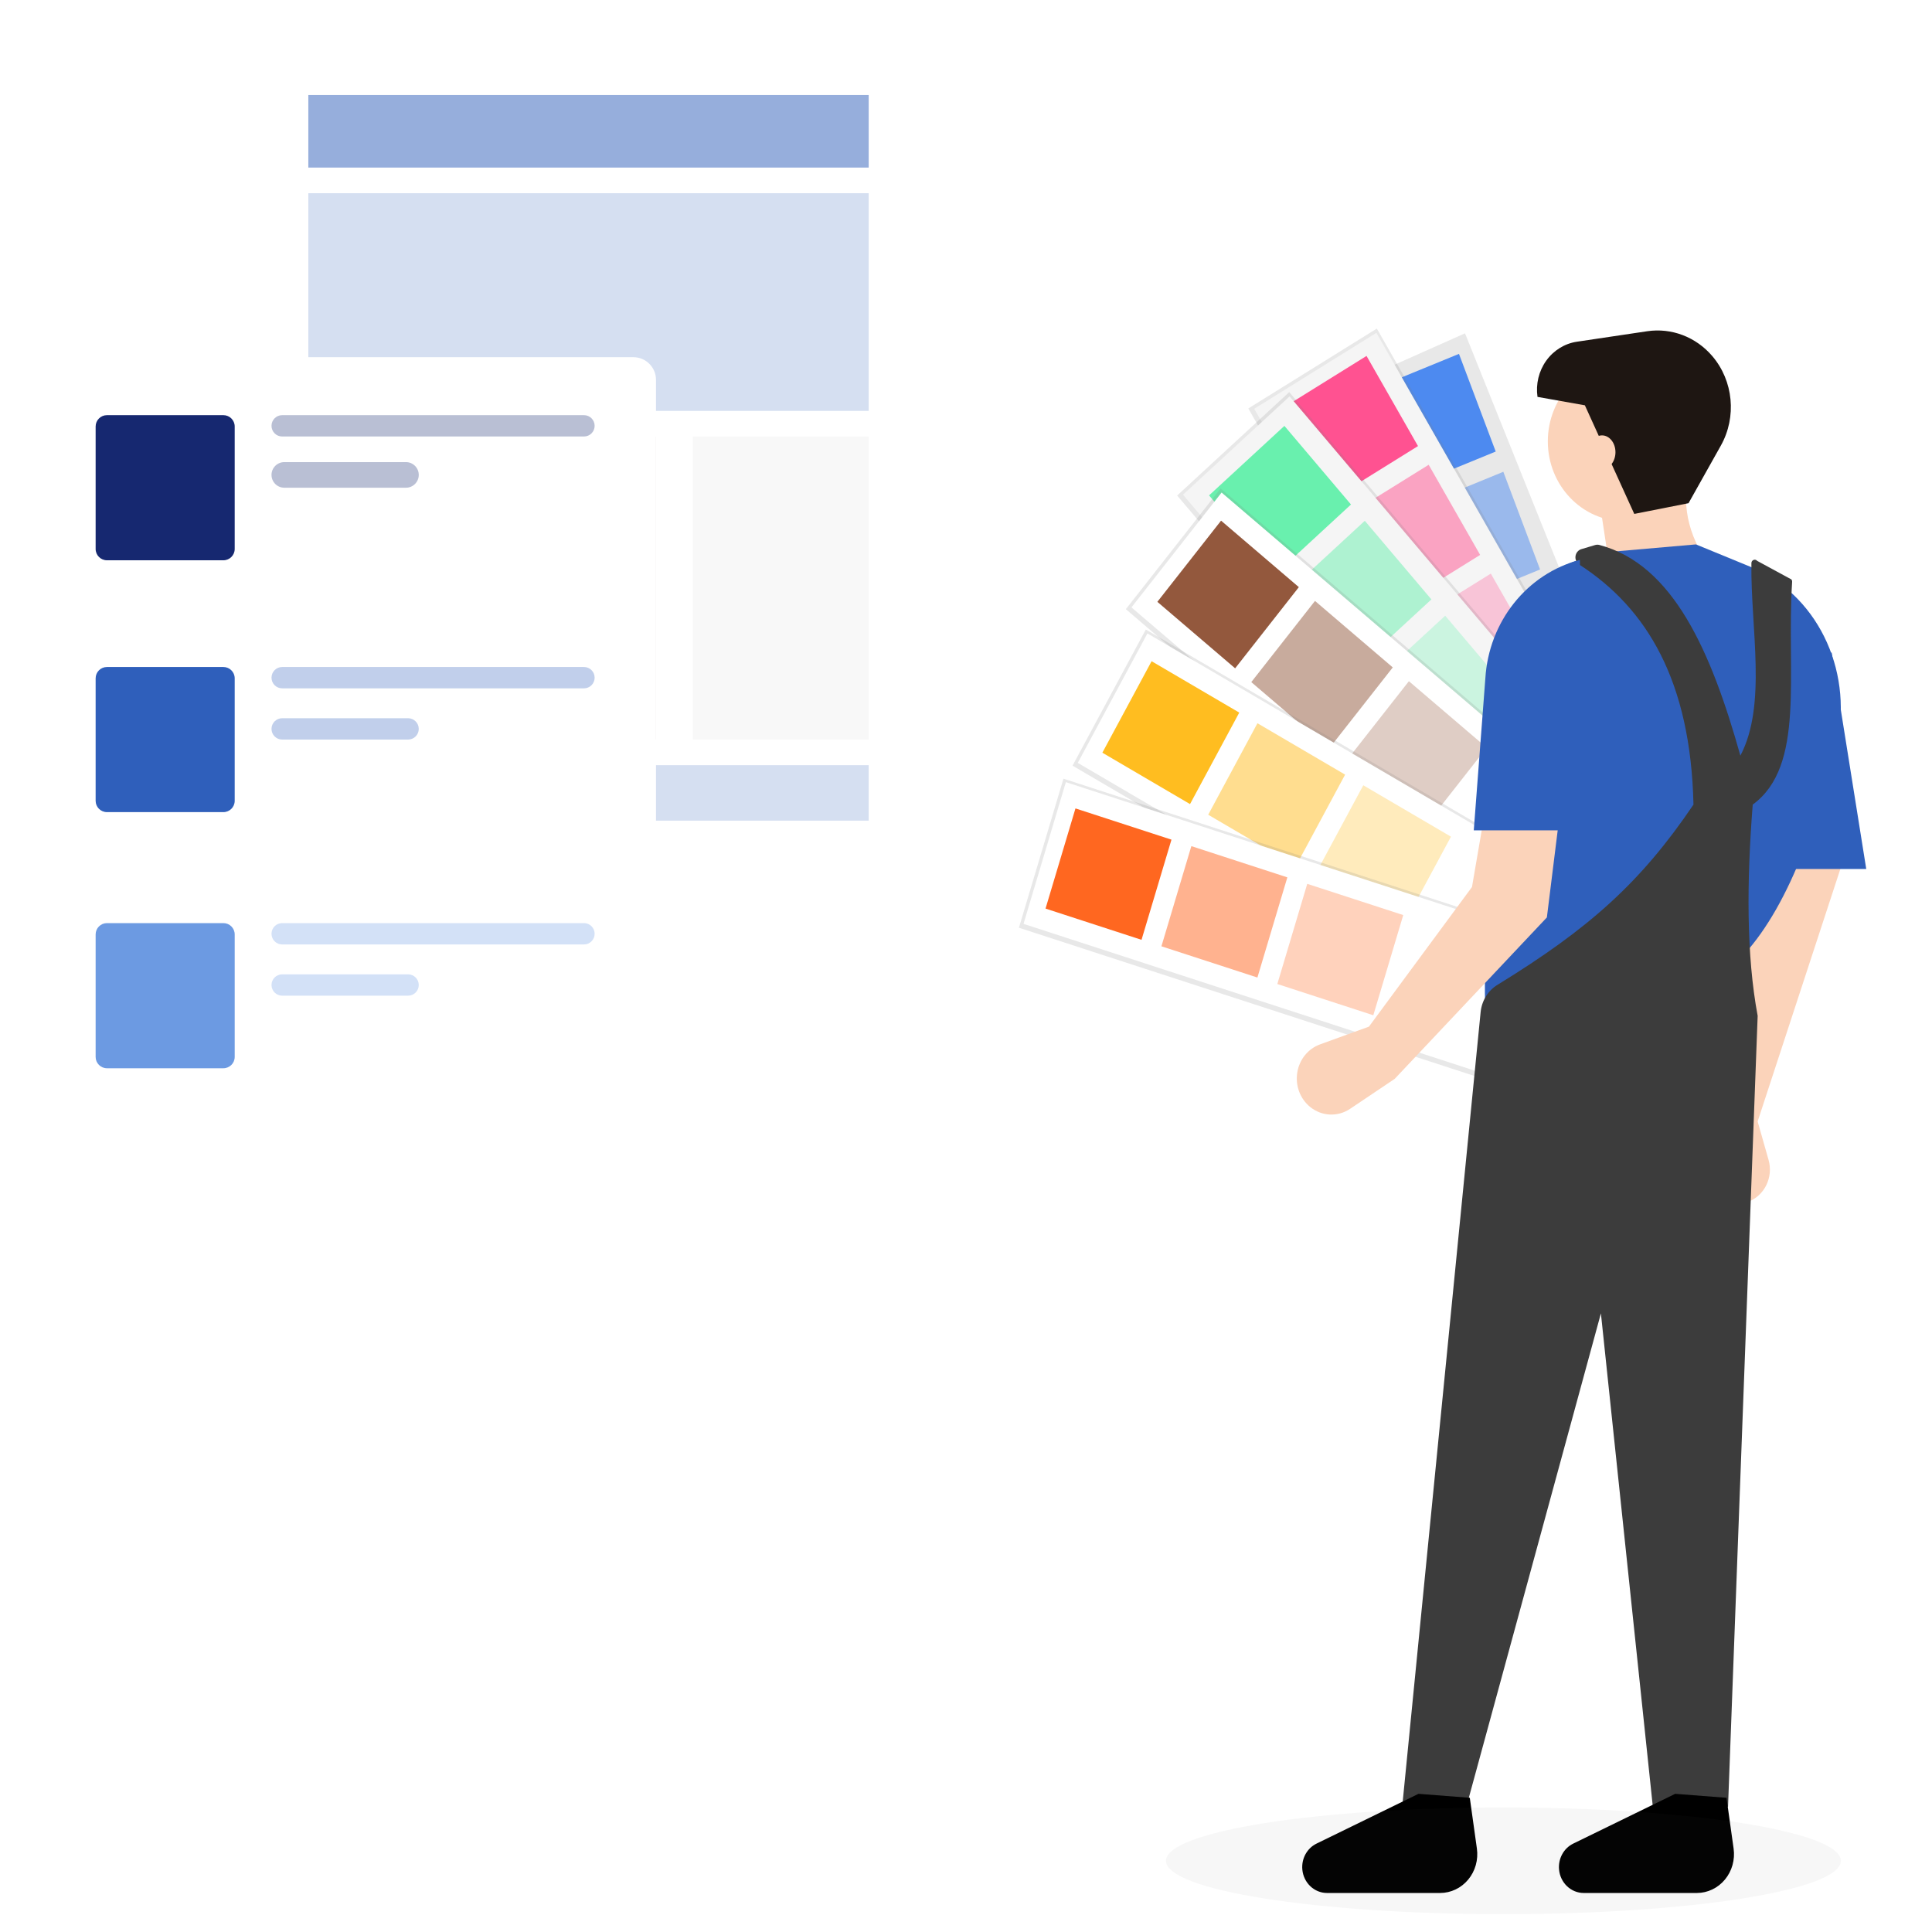 <svg width="512" height="512" viewBox="0 0 512 512" fill="none" xmlns="http://www.w3.org/2000/svg">
<g clip-path="url(#clip0_88_771)">
<path d="M390.857 87.231L355.77 101.608L402.527 225.883L437.614 211.506L390.857 87.231Z" fill="white"/>
<path d="M388.245 88.33L351.617 104.662L401.321 228.421L437.95 212.089L388.245 88.33Z" fill="url(#paint0_linear_88_771)"/>
<path d="M386.643 93.78L361.84 103.943L371.579 129.827L396.381 119.664L386.643 93.78Z" fill="#4D8AF0"/>
<path opacity="0.5" d="M398.397 125.031L373.594 135.194L383.333 161.078L408.135 150.915L398.397 125.031Z" fill="#4D8AF0"/>
<path opacity="0.3" d="M410.155 156.281L385.352 166.444L395.091 192.328L419.893 182.165L410.155 156.281Z" fill="#4D8AF0"/>
<path d="M364.875 87.075L330.816 108.249L396.933 224.073L430.992 202.899L364.875 87.075Z" fill="url(#paint1_linear_88_771)"/>
<path d="M364.763 88.199L332.379 108.332L397.608 222.6L429.992 202.467L364.763 88.199Z" fill="#F5F5F5"/>
<path d="M362.146 94.326L339.254 108.558L352.891 132.448L375.784 118.216L362.146 94.326Z" fill="#FF5291"/>
<path opacity="0.5" d="M378.615 123.169L355.723 137.401L369.36 161.291L392.253 147.059L378.615 123.169Z" fill="#FF5291"/>
<path opacity="0.3" d="M395.08 152.012L372.188 166.244L385.825 190.134L408.718 175.902L395.08 152.012Z" fill="#FF5291"/>
<path d="M341.663 103.915L311.961 131.318L397.525 232.324L427.227 204.922L341.663 103.915Z" fill="url(#paint2_linear_88_771)"/>
<path d="M341.753 105.044L313.512 131.099L397.928 230.75L426.169 204.695L341.753 105.044Z" fill="#F5F5F5"/>
<path d="M340.378 112.864L320.414 131.282L338.063 152.116L358.026 133.698L340.378 112.864Z" fill="#69F0AE"/>
<path opacity="0.5" d="M361.687 138.017L341.723 156.435L359.372 177.269L379.335 158.851L361.687 138.017Z" fill="#69F0AE"/>
<path opacity="0.3" d="M382.991 163.17L363.027 181.588L380.676 202.422L400.639 184.004L382.991 163.17Z" fill="#69F0AE"/>
<path d="M323.479 129.431L298.359 161.438L398.301 246.864L423.422 214.856L323.479 129.431Z" fill="url(#paint3_linear_88_771)"/>
<path d="M323.733 130.53L299.848 160.963L398.448 245.241L422.333 214.808L323.733 130.53Z" fill="white"/>
<path d="M323.595 137.978L306.711 159.491L327.325 177.111L344.209 155.598L323.595 137.978Z" fill="#93583D"/>
<path opacity="0.5" d="M348.486 159.252L331.602 180.765L352.216 198.385L369.1 176.872L348.486 159.252Z" fill="#93583D"/>
<path opacity="0.3" d="M373.372 180.525L356.488 202.038L377.102 219.658L393.986 198.145L373.372 180.525Z" fill="#93583D"/>
<path d="M303.647 166.832L284.234 202.905L396.872 268.921L416.285 232.848L303.647 166.832Z" fill="url(#paint4_linear_88_771)"/>
<path d="M304.079 167.867L285.621 202.166L396.747 267.296L415.205 232.997L304.079 167.867Z" fill="white"/>
<path d="M305.185 175.228L292.137 199.474L315.37 213.091L328.418 188.845L305.185 175.228Z" fill="#FFBD20"/>
<path opacity="0.5" d="M333.236 191.668L320.188 215.914L343.421 229.531L356.469 205.285L333.236 191.668Z" fill="#FFBD20"/>
<path opacity="0.3" d="M361.286 208.108L348.238 232.354L371.471 245.971L384.519 221.725L361.286 208.108Z" fill="#FFBD20"/>
<path d="M281.829 206.359L270.027 245.856L393.357 285.99L405.158 246.493L281.829 206.359Z" fill="url(#paint5_linear_88_771)"/>
<path d="M282.467 207.276L271.246 244.831L392.919 284.426L404.14 246.871L282.467 207.276Z" fill="white"/>
<path d="M285.01 214.238L277.078 240.785L302.516 249.063L310.449 222.516L285.01 214.238Z" fill="#FF6720"/>
<path opacity="0.5" d="M315.721 224.232L307.789 250.779L333.227 259.057L341.16 232.51L315.721 224.232Z" fill="#FF6720"/>
<path opacity="0.3" d="M346.436 234.227L338.504 260.774L363.942 269.052L371.875 242.505L346.436 234.227Z" fill="#FF6720"/>
<path d="M454.019 297.196L451.869 308.135C451.24 311.332 452.309 314.635 454.667 316.779C457.025 318.924 460.306 319.578 463.255 318.492C467.61 316.887 469.998 312.003 468.685 307.382L465.794 297.196L491.96 217.322H469.719L454.019 297.196Z" fill="#FBD3BA"/>
<path d="M430.467 138.131C441.667 138.131 450.746 128.655 450.746 116.967C450.746 105.279 441.667 95.804 430.467 95.804C419.267 95.804 410.188 105.279 410.188 116.967C410.188 128.655 419.267 138.131 430.467 138.131Z" fill="#FBD3BA"/>
<path d="M427.194 154.673L454.015 151.26C447.862 143.209 445.536 134.802 447.474 126L423.27 128.731L427.194 154.673Z" fill="#FBD3BA"/>
<path d="M393.838 272.62L457.292 257.6C470.855 246.592 479.666 224.757 486.473 198.353C491.433 179.111 482.521 158.625 465.006 150.691C464.587 150.502 464.164 150.319 463.737 150.143L449.442 144.274L425.892 146.322L417.49 148.714C413.849 149.75 411.137 152.931 410.575 156.825C399.278 200.08 391.832 240.2 393.838 272.62Z" fill="#2F5FBB"/>
<path d="M466.445 230.293H494.575L485.416 172.947L466.445 174.995V230.293Z" fill="#2F5FBB"/>
<path d="M371.598 478.791H388.606L424.258 348.057L438.016 478.791H457.948L465.798 269.206C462.802 253.126 462.866 233.962 464.49 213.226C478.517 202.977 473.38 178.648 474.933 154.204C474.948 153.966 474.875 153.732 474.73 153.548L465.69 148.645C465.44 148.344 465.033 148.244 464.681 148.397C464.329 148.551 464.111 148.923 464.14 149.321C463.911 166.412 468.326 186.737 461.219 200.255C453.497 172.71 443.434 149.582 423.843 144.418C423.473 144.322 423.085 144.33 422.718 144.441L419.07 145.529C418.243 145.778 417.635 146.514 417.522 147.405C417.409 148.296 417.812 149.172 418.549 149.637C436.471 161.192 448.055 180.54 448.789 213.226C434.845 233.822 421.264 246.013 396.818 261.007C394.321 262.543 392.674 265.228 392.381 268.237L371.598 478.791Z" fill="#3C3C3C"/>
<path d="M433.101 136.193L447.481 133.351L456.036 118.099C460.295 110.506 459.376 100.913 453.761 94.35C449.43 89.287 442.958 86.822 436.52 87.782L417.883 90.56C414.637 91.044 411.71 92.86 409.752 95.604C407.794 98.349 406.966 101.796 407.453 105.18L420.006 107.409L433.101 136.193Z" fill="#1E1612"/>
<path d="M351.682 501.661H381.64C384.502 501.661 387.223 500.363 389.095 498.103C390.967 495.844 391.806 492.847 391.393 489.891L389.512 476.434L375.915 475.383L348.894 488.573C346.374 489.803 344.868 492.554 345.131 495.445C345.453 498.969 348.29 501.661 351.682 501.661Z" fill="black"/>
<path d="M419.714 501.661H449.672C452.534 501.661 455.254 500.363 457.126 498.103C458.998 495.844 459.837 492.847 459.424 489.891L457.543 476.434L443.946 475.383L416.925 488.573C414.405 489.803 412.899 492.554 413.163 495.445C413.484 498.969 416.321 501.661 419.714 501.661Z" fill="black"/>
<path d="M362.781 272.072L349.82 276.773C346.655 277.921 344.343 280.781 343.79 284.23C343.237 287.679 344.532 291.168 347.167 293.328C350.239 295.848 354.504 296.057 357.789 293.85L369.602 285.916L409.938 243.129L416.189 192.837C417.807 179.818 412.923 166.841 403.246 158.452L390.092 235.062L362.781 272.072Z" fill="#FBD3BA"/>
<path d="M390.566 220.052H419.349L418.695 148.37C404.672 152.029 394.533 164.742 393.631 179.798L390.566 220.052Z" fill="#2F5FBB"/>
<path d="M424.553 124.3C426.52 124.3 428.114 122.303 428.114 119.84C428.114 117.377 426.52 115.38 424.553 115.38C422.586 115.38 420.992 117.377 420.992 119.84C420.992 122.303 422.586 124.3 424.553 124.3Z" fill="#FBD3BA"/>
<path opacity="0.05" d="M398.426 507.28C447.814 507.28 487.851 500.949 487.851 493.14C487.851 485.331 447.814 479 398.426 479C349.037 479 309 485.331 309 493.14C309 500.949 349.037 507.28 398.426 507.28Z" fill="#5C5C5C"/>
<g filter="url(#filter0_d_88_771)">
<path d="M73.039 21C73.039 17.686 75.725 15 79.039 15H232.883C236.197 15 238.883 17.686 238.883 21V221.666C238.883 224.98 236.197 227.666 232.883 227.666H79.039C75.725 227.666 73.039 224.98 73.039 221.666V21Z" fill="white"/>
</g>
<path opacity="0.5" d="M230.212 25.181H81.711V44.411H230.212V25.181Z" fill="#2F5FBB"/>
<path opacity="0.2" d="M230.212 51.198H81.711V108.89H230.212V51.198Z" fill="#2F5FBB"/>
<path opacity="0.2" d="M173.846 115.677H81.711V195.992H173.846V115.677Z" fill="#55433B"/>
<path opacity="0.2" d="M230.212 115.677H183.602V195.992H230.212V115.677Z" fill="#DEDEDE"/>
<path opacity="0.2" d="M230.212 202.78H81.711V217.486H230.212V202.78Z" fill="#2F5FBB"/>
<g filter="url(#filter1_d_88_771)">
<path d="M8 95.659C8 92.346 10.686 89.659 14 89.659H167.844C171.158 89.659 173.844 92.346 173.844 95.659V296.326C173.844 299.639 171.158 302.326 167.844 302.326H14C10.686 302.326 8 299.639 8 296.326V95.659Z" fill="white"/>
</g>
<path d="M25.344 113.021C25.344 111.364 26.687 110.021 28.344 110.021H59.198C60.855 110.021 62.198 111.364 62.198 113.021V145.482C62.198 147.139 60.855 148.482 59.198 148.482H28.344C26.687 148.482 25.344 147.139 25.344 145.482V113.021Z" fill="#162870"/>
<path d="M25.344 179.762C25.344 178.105 26.687 176.762 28.344 176.762H59.198C60.855 176.762 62.198 178.105 62.198 179.762V212.223C62.198 213.88 60.855 215.223 59.198 215.223H28.344C26.687 215.223 25.344 213.88 25.344 212.223V179.762Z" fill="#2F5FBB"/>
<path d="M25.344 247.634C25.344 245.977 26.687 244.634 28.344 244.634H59.198C60.855 244.634 62.198 245.977 62.198 247.634V280.095C62.198 281.752 60.855 283.095 59.198 283.095H28.344C26.687 283.095 25.344 281.752 25.344 280.095V247.634Z" fill="#6C9AE2"/>
<path opacity="0.3" d="M71.953 112.849C71.953 111.287 73.219 110.021 74.781 110.021H154.757C156.319 110.021 157.585 111.287 157.585 112.849C157.585 114.411 156.319 115.677 154.757 115.677H74.781C73.219 115.677 71.953 114.411 71.953 112.849Z" fill="#162870"/>
<path opacity="0.3" d="M71.953 179.59C71.953 178.028 73.219 176.762 74.781 176.762H154.757C156.319 176.762 157.585 178.028 157.585 179.59C157.585 181.152 156.319 182.418 154.757 182.418H74.781C73.219 182.418 71.953 181.152 71.953 179.59Z" fill="#2F5FBB"/>
<path opacity="0.3" d="M71.953 247.462C71.953 245.9 73.219 244.634 74.781 244.634H154.757C156.319 244.634 157.585 245.9 157.585 247.462C157.585 249.024 156.319 250.29 154.757 250.29H74.781C73.219 250.29 71.953 249.024 71.953 247.462Z" fill="#6C9AE2"/>
<path opacity="0.3" d="M71.953 125.858C71.953 123.984 73.472 122.464 75.347 122.464H107.582C109.456 122.464 110.975 123.984 110.975 125.858C110.975 127.732 109.456 129.251 107.582 129.251H75.347C73.472 129.251 71.953 127.732 71.953 125.858Z" fill="#162870"/>
<path opacity="0.3" d="M71.953 193.164C71.953 191.603 73.219 190.336 74.781 190.336H108.147C109.709 190.336 110.975 191.603 110.975 193.164C110.975 194.726 109.709 195.992 108.147 195.992H74.781C73.219 195.992 71.953 194.726 71.953 193.164Z" fill="#2F5FBB"/>
<path opacity="0.3" d="M71.953 261.037C71.953 259.475 73.219 258.209 74.781 258.209H108.147C109.709 258.209 110.975 259.475 110.975 261.037C110.975 262.599 109.709 263.865 108.147 263.865H74.781C73.219 263.865 71.953 262.599 71.953 261.037Z" fill="#6C9AE2"/>
</g>
<defs>
<filter id="filter0_d_88_771" x="63.039" y="10" width="185.844" height="232.666" filterUnits="userSpaceOnUse" color-interpolation-filters="sRGB">
<feFlood flood-opacity="0" result="BackgroundImageFix"/>
<feColorMatrix in="SourceAlpha" type="matrix" values="0 0 0 0 0 0 0 0 0 0 0 0 0 0 0 0 0 0 127 0" result="hardAlpha"/>
<feOffset dy="5"/>
<feGaussianBlur stdDeviation="5"/>
<feComposite in2="hardAlpha" operator="out"/>
<feColorMatrix type="matrix" values="0 0 0 0 0 0 0 0 0 0 0 0 0 0 0 0 0 0 0.149 0"/>
<feBlend mode="normal" in2="BackgroundImageFix" result="effect1_dropShadow_88_771"/>
<feBlend mode="normal" in="SourceGraphic" in2="effect1_dropShadow_88_771" result="shape"/>
</filter>
<filter id="filter1_d_88_771" x="-2" y="84.659" width="185.844" height="232.667" filterUnits="userSpaceOnUse" color-interpolation-filters="sRGB">
<feFlood flood-opacity="0" result="BackgroundImageFix"/>
<feColorMatrix in="SourceAlpha" type="matrix" values="0 0 0 0 0 0 0 0 0 0 0 0 0 0 0 0 0 0 127 0" result="hardAlpha"/>
<feOffset dy="5"/>
<feGaussianBlur stdDeviation="5"/>
<feComposite in2="hardAlpha" operator="out"/>
<feColorMatrix type="matrix" values="0 0 0 0 0 0 0 0 0 0 0 0 0 0 0 0 0 0 0.161 0"/>
<feBlend mode="normal" in2="BackgroundImageFix" result="effect1_dropShadow_88_771"/>
<feBlend mode="normal" in="SourceGraphic" in2="effect1_dropShadow_88_771" result="shape"/>
</filter>
<linearGradient id="paint0_linear_88_771" x1="-1.30541e+10" y1="-3.25033e+10" x2="-1.30541e+10" y2="-3.25033e+10" gradientUnits="userSpaceOnUse">
<stop stop-color="#808080" stop-opacity="0.251"/>
<stop offset="0.535" stop-color="#808080" stop-opacity="0.122"/>
<stop offset="1" stop-color="#808080" stop-opacity="0.102"/>
</linearGradient>
<linearGradient id="paint1_linear_88_771" x1="-1.73646e+10" y1="-3.04195e+10" x2="-1.73646e+10" y2="-3.04195e+10" gradientUnits="userSpaceOnUse">
<stop stop-color="#808080" stop-opacity="0.251"/>
<stop offset="0.535" stop-color="#808080" stop-opacity="0.122"/>
<stop offset="1" stop-color="#808080" stop-opacity="0.102"/>
</linearGradient>
<linearGradient id="paint2_linear_88_771" x1="340.778" y1="149.719" x2="340.778" y2="149.719" gradientUnits="userSpaceOnUse">
<stop stop-color="#808080" stop-opacity="0.251"/>
<stop offset="0.535" stop-color="#808080" stop-opacity="0.122"/>
<stop offset="1" stop-color="#808080" stop-opacity="0.102"/>
</linearGradient>
<linearGradient id="paint3_linear_88_771" x1="329.625" y1="174.793" x2="329.625" y2="174.793" gradientUnits="userSpaceOnUse">
<stop stop-color="#808080" stop-opacity="0.251"/>
<stop offset="0.535" stop-color="#808080" stop-opacity="0.122"/>
<stop offset="1" stop-color="#808080" stop-opacity="0.102"/>
</linearGradient>
<linearGradient id="paint4_linear_88_771" x1="317.247" y1="210.391" x2="317.247" y2="210.391" gradientUnits="userSpaceOnUse">
<stop stop-color="#808080" stop-opacity="0.251"/>
<stop offset="0.535" stop-color="#808080" stop-opacity="0.122"/>
<stop offset="1" stop-color="#808080" stop-opacity="0.102"/>
</linearGradient>
<linearGradient id="paint5_linear_88_771" x1="303.81" y1="246.015" x2="303.81" y2="246.015" gradientUnits="userSpaceOnUse">
<stop stop-color="#808080" stop-opacity="0.251"/>
<stop offset="0.535" stop-color="#808080" stop-opacity="0.122"/>
<stop offset="1" stop-color="#808080" stop-opacity="0.102"/>
</linearGradient>
<clipPath id="clip0_88_771">
<rect width="512" height="512" fill="white"/>
</clipPath>
</defs>
</svg>

